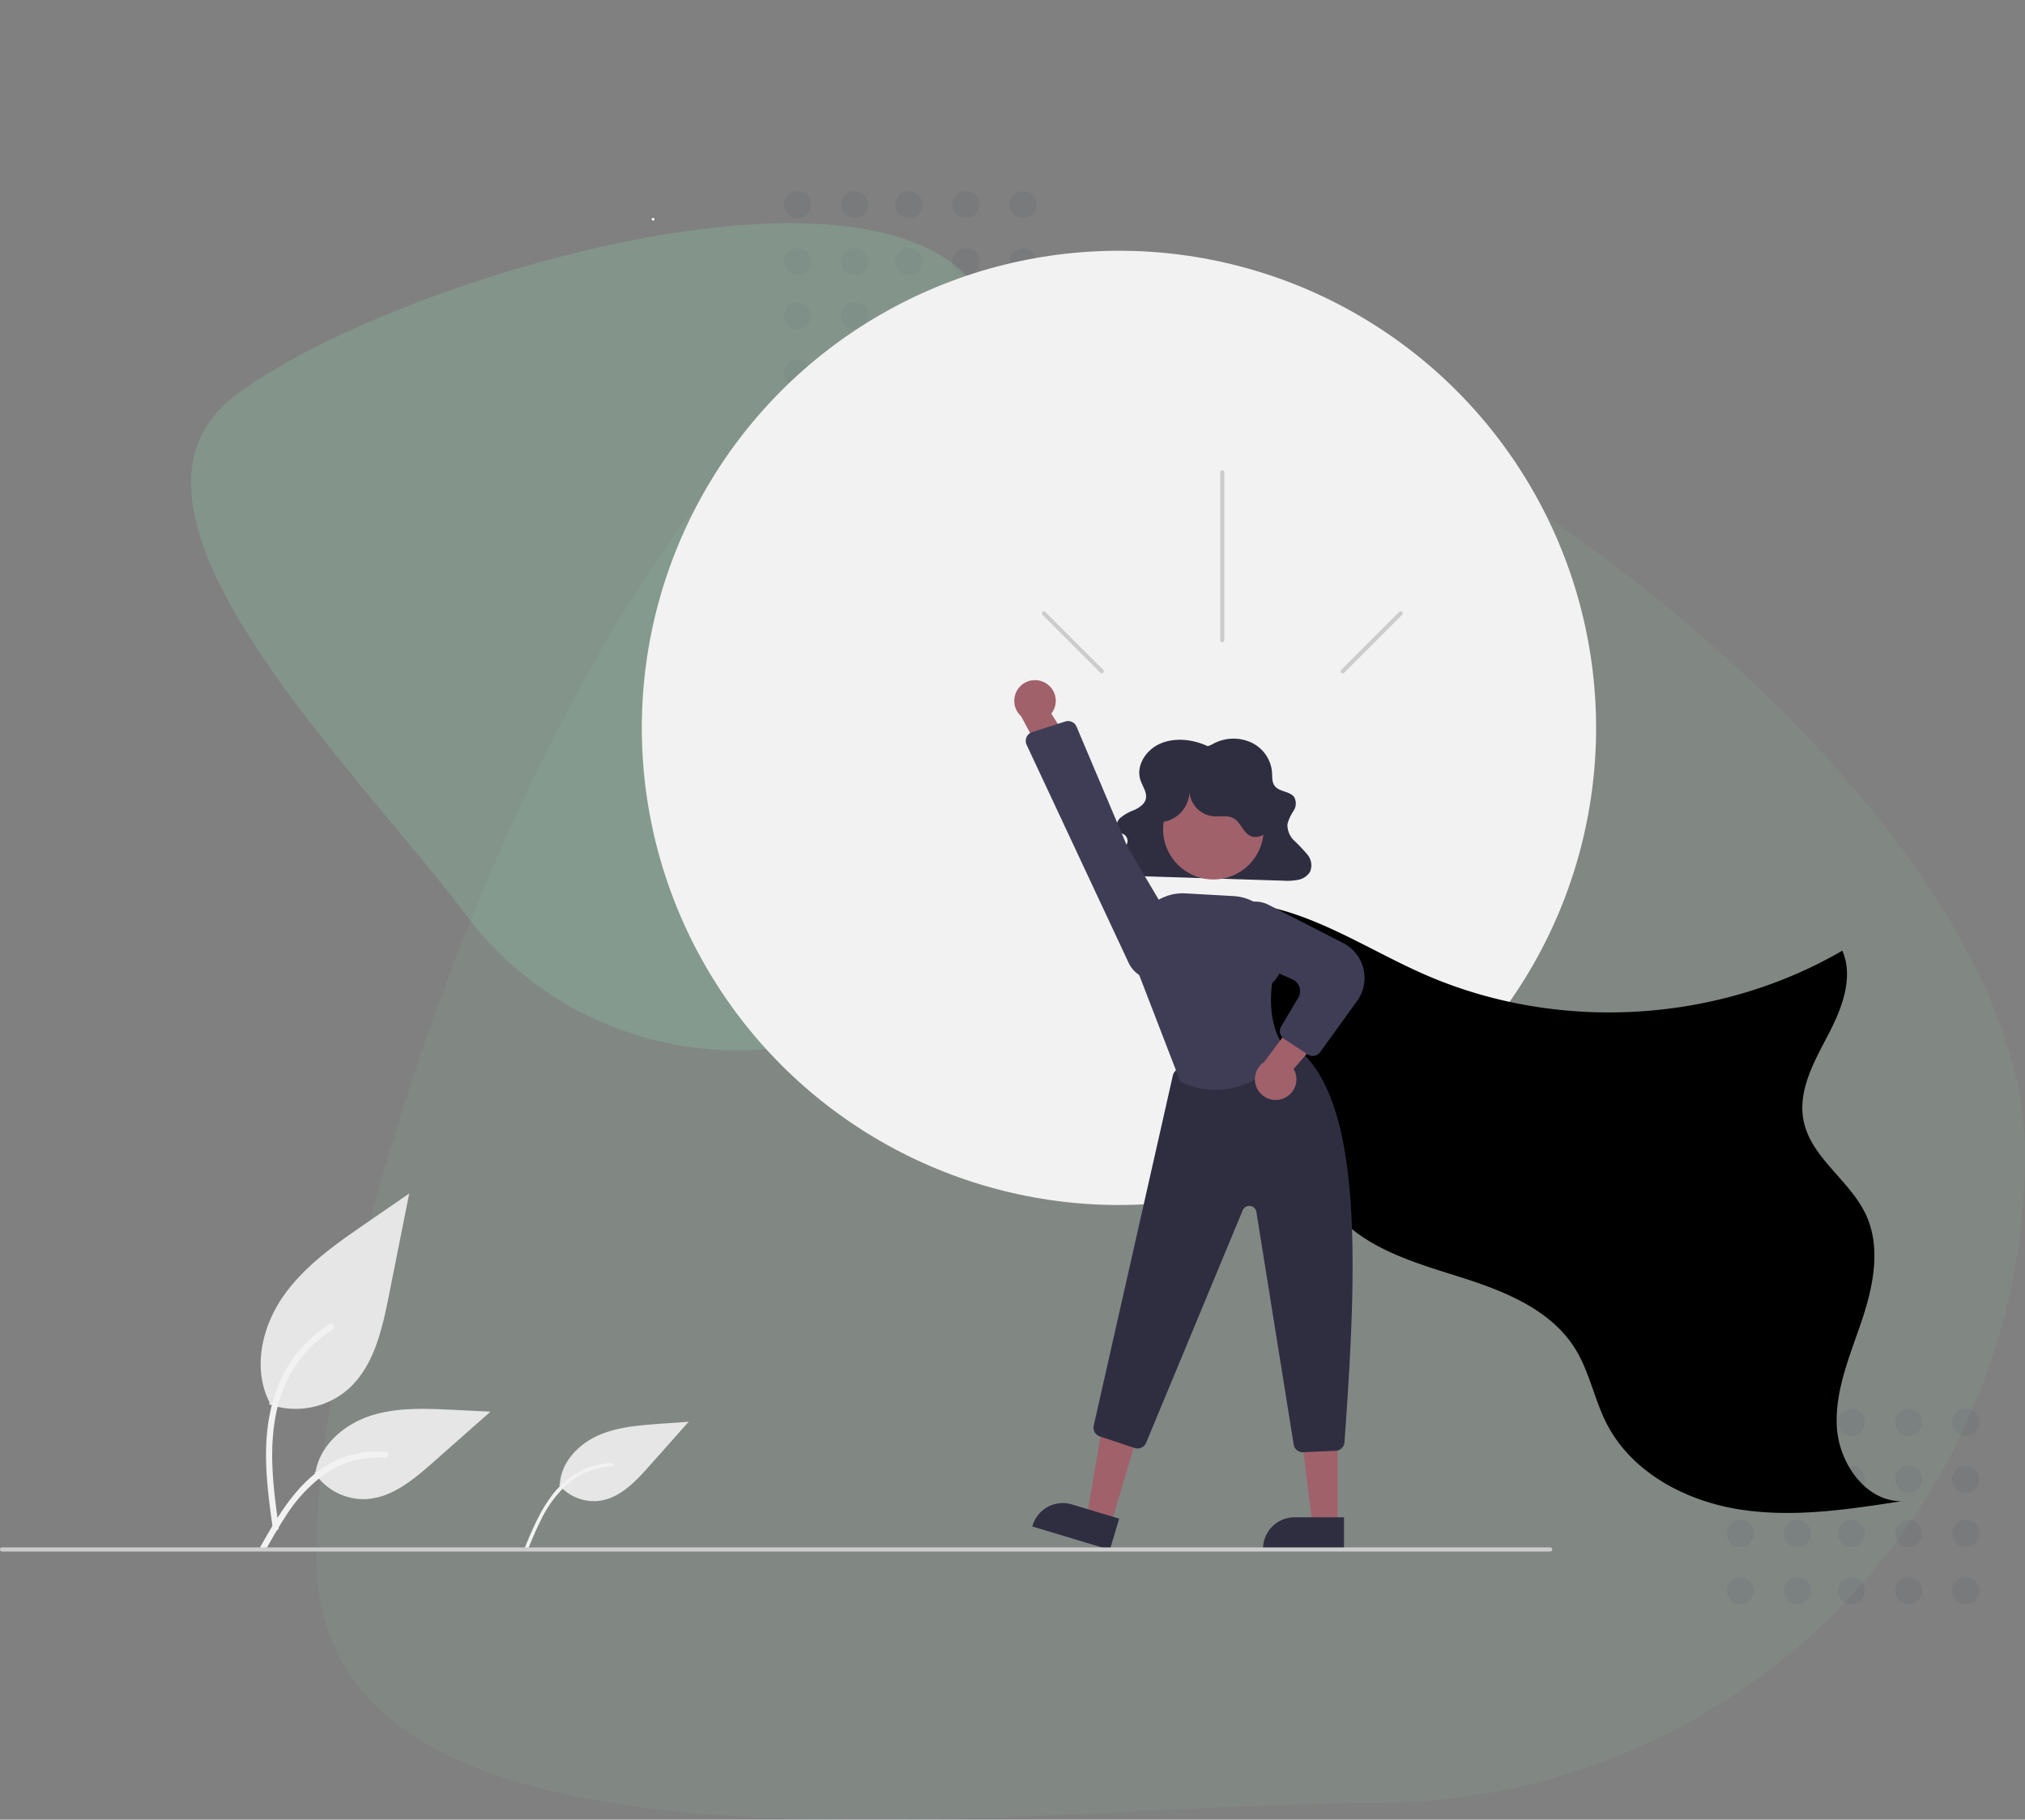 <svg xmlns="http://www.w3.org/2000/svg" width="506.188" height="454.881" viewBox="0 0 506.188 454.881">
  <rect x="0" y="0" width="506.188" height="454.881" fill="#808080" stroke="none"/>
  <g id="Workflow_automation_is_the_next_big_thing_for_your_business_" data-name="Workflow automation is the next big thing for your business " transform="translate(-789.811 -140.234)">
    <circle id="Ellipse_172" data-name="Ellipse 172" cx="0.343" cy="0.343" r="0.343" transform="translate(952.724 194.703)" fill="#fff"/>
    <g id="Group_2_Copy" data-name="Group 2 Copy" transform="translate(985.768 188.01)">
      <circle id="Oval" cx="3.383" cy="3.383" r="3.383" fill="#41485a" opacity="0.111"/>
      <circle id="Oval-2" data-name="Oval" cx="3.383" cy="3.383" r="3.383" transform="translate(14.285)" fill="#41485a" opacity="0.111"/>
      <circle id="Oval-3" data-name="Oval" cx="3.383" cy="3.383" r="3.383" transform="translate(27.817)" fill="#41485a" opacity="0.111"/>
      <circle id="Oval-4" data-name="Oval" cx="3.383" cy="3.383" r="3.383" transform="translate(42.102)" fill="#41485a" opacity="0.111"/>
      <circle id="Oval-5" data-name="Oval" cx="3.383" cy="3.383" r="3.383" transform="translate(0 14.285)" fill="#41485a" opacity="0.111"/>
      <circle id="Oval-6" data-name="Oval" cx="3.383" cy="3.383" r="3.383" transform="translate(14.285 14.285)" fill="#41485a" opacity="0.111"/>
      <circle id="Oval-7" data-name="Oval" cx="3.383" cy="3.383" r="3.383" transform="translate(27.817 14.285)" fill="#41485a" opacity="0.111"/>
      <circle id="Oval-8" data-name="Oval" cx="3.383" cy="3.383" r="3.383" transform="translate(42.102 14.285)" fill="#41485a" opacity="0.111"/>
      <circle id="Oval-9" data-name="Oval" cx="3.383" cy="3.383" r="3.383" transform="translate(0 27.817)" fill="#41485a" opacity="0.111"/>
      <circle id="Oval-10" data-name="Oval" cx="3.383" cy="3.383" r="3.383" transform="translate(14.285 27.817)" fill="#41485a" opacity="0.111"/>
      <circle id="Oval-11" data-name="Oval" cx="3.383" cy="3.383" r="3.383" transform="translate(27.817 27.817)" fill="#41485a" opacity="0.111"/>
      <circle id="Oval-12" data-name="Oval" cx="3.383" cy="3.383" r="3.383" transform="translate(42.102 27.817)" fill="#41485a" opacity="0.111"/>
      <circle id="Oval-13" data-name="Oval" cx="3.383" cy="3.383" r="3.383" transform="translate(0 42.102)" fill="#41485a" opacity="0.111"/>
      <circle id="Oval-14" data-name="Oval" cx="3.383" cy="3.383" r="3.383" transform="translate(14.285 42.102)" fill="#41485a" opacity="0.111"/>
      <circle id="Oval-15" data-name="Oval" cx="3.383" cy="3.383" r="3.383" transform="translate(27.817 42.102)" fill="#41485a" opacity="0.111"/>
      <circle id="Oval-16" data-name="Oval" cx="3.383" cy="3.383" r="3.383" transform="translate(42.102 42.102)" fill="#41485a" opacity="0.111"/>
      <circle id="Oval-17" data-name="Oval" cx="3.383" cy="3.383" r="3.383" transform="translate(56.386)" fill="#41485a" opacity="0.111"/>
      <circle id="Oval-18" data-name="Oval" cx="3.383" cy="3.383" r="3.383" transform="translate(56.386 14.285)" fill="#41485a" opacity="0.111"/>
      <circle id="Oval-19" data-name="Oval" cx="3.383" cy="3.383" r="3.383" transform="translate(56.386 27.817)" fill="#41485a" opacity="0.111"/>
      <circle id="Oval-20" data-name="Oval" cx="3.383" cy="3.383" r="3.383" transform="translate(56.386 42.102)" fill="#41485a" opacity="0.111"/>
    </g>
    <path id="Oval-21" data-name="Oval" d="M264.7,375.486A162.393,162.393,0,0,0,427.1,213.093C427.1,123.406,261.653,0,171.966,0S0,224.261,0,313.948,175.017,375.486,264.7,375.486Z" transform="translate(868.902 215.443)" fill="#8fd6b0" opacity="0.1"/>
    <path id="Oval_Copy" data-name="Oval Copy" d="M138.39,196.291a84.9,84.9,0,0,0,84.9-84.893C223.29,64.513,136.795,0,89.905,0S0,117.236,0,164.122,91.5,196.291,138.39,196.291Z" transform="matrix(0.602, 0.799, -0.799, 0.602, 979.834, 140.234)" fill="#8fd6b0" opacity="0.241"/>
    <g id="Group_2" data-name="Group 2" transform="translate(1221.424 492.389)">
      <circle id="Oval-22" data-name="Oval" cx="3.383" cy="3.383" r="3.383" fill="#41485a" opacity="0.111"/>
      <circle id="Oval-23" data-name="Oval" cx="3.383" cy="3.383" r="3.383" transform="translate(14.285)" fill="#41485a" opacity="0.111"/>
      <circle id="Oval-24" data-name="Oval" cx="3.383" cy="3.383" r="3.383" transform="translate(27.817)" fill="#41485a" opacity="0.111"/>
      <circle id="Oval-25" data-name="Oval" cx="3.383" cy="3.383" r="3.383" transform="translate(42.102)" fill="#41485a" opacity="0.111"/>
      <circle id="Oval-26" data-name="Oval" cx="3.383" cy="3.383" r="3.383" transform="translate(0 14.285)" fill="#41485a" opacity="0.111"/>
      <circle id="Oval-27" data-name="Oval" cx="3.383" cy="3.383" r="3.383" transform="translate(14.285 14.285)" fill="#41485a" opacity="0.111"/>
      <circle id="Oval-28" data-name="Oval" cx="3.383" cy="3.383" r="3.383" transform="translate(27.817 14.285)" fill="#41485a" opacity="0.111"/>
      <circle id="Oval-29" data-name="Oval" cx="3.383" cy="3.383" r="3.383" transform="translate(42.102 14.285)" fill="#41485a" opacity="0.111"/>
      <circle id="Oval-30" data-name="Oval" cx="3.383" cy="3.383" r="3.383" transform="translate(0 27.817)" fill="#41485a" opacity="0.111"/>
      <circle id="Oval-31" data-name="Oval" cx="3.383" cy="3.383" r="3.383" transform="translate(14.285 27.817)" fill="#41485a" opacity="0.111"/>
      <circle id="Oval-32" data-name="Oval" cx="3.383" cy="3.383" r="3.383" transform="translate(27.817 27.817)" fill="#41485a" opacity="0.111"/>
      <circle id="Oval-33" data-name="Oval" cx="3.383" cy="3.383" r="3.383" transform="translate(42.102 27.817)" fill="#41485a" opacity="0.111"/>
      <circle id="Oval-34" data-name="Oval" cx="3.383" cy="3.383" r="3.383" transform="translate(0 42.102)" fill="#41485a" opacity="0.111"/>
      <circle id="Oval-35" data-name="Oval" cx="3.383" cy="3.383" r="3.383" transform="translate(14.285 42.102)" fill="#41485a" opacity="0.111"/>
      <circle id="Oval-36" data-name="Oval" cx="3.383" cy="3.383" r="3.383" transform="translate(27.817 42.102)" fill="#41485a" opacity="0.111"/>
      <circle id="Oval-37" data-name="Oval" cx="3.383" cy="3.383" r="3.383" transform="translate(42.102 42.102)" fill="#41485a" opacity="0.111"/>
      <circle id="Oval-38" data-name="Oval" cx="3.383" cy="3.383" r="3.383" transform="translate(56.386)" fill="#41485a" opacity="0.111"/>
      <circle id="Oval-39" data-name="Oval" cx="3.383" cy="3.383" r="3.383" transform="translate(56.386 14.285)" fill="#41485a" opacity="0.111"/>
      <circle id="Oval-40" data-name="Oval" cx="3.383" cy="3.383" r="3.383" transform="translate(56.386 27.817)" fill="#41485a" opacity="0.111"/>
      <circle id="Oval-41" data-name="Oval" cx="3.383" cy="3.383" r="3.383" transform="translate(56.386 42.102)" fill="#41485a" opacity="0.111"/>
    </g>
    <g id="Blog_Banner_Workflow_automation_is_the_next_big_thing_for_your_business_" data-name="Blog Banner Workflow automation is the next big thing for your business " transform="translate(789.812 202.916)">
      <circle id="Ellipse_590" data-name="Ellipse 590" cx="119.271" cy="119.271" r="119.271" transform="translate(160.432)" fill="#f2f2f2"/>
      <path id="Path_14944" data-name="Path 14944" d="M265.136,645.486a20,20,0,0,0,19.309-3.4c6.763-5.677,8.884-15.028,10.609-23.688l5.1-25.613-10.684,7.357c-7.683,5.29-15.54,10.75-20.86,18.413s-7.642,18.123-3.368,26.415" transform="translate(-197.868 -357.113)" fill="#e6e6e6"/>
      <path id="Path_14945" data-name="Path 14945" d="M267.326,707.524c-1.081-7.877-2.193-15.855-1.435-23.816.674-7.07,2.831-13.976,7.222-19.638a32.671,32.671,0,0,1,8.382-7.6c.838-.529,1.61.8.775,1.326a31.058,31.058,0,0,0-12.285,14.823c-2.675,6.8-3.1,14.218-2.643,21.445.279,4.37.869,8.712,1.465,13.048a.8.8,0,0,1-.536.945.773.773,0,0,1-.945-.536Z" transform="translate(-199.144 -388.142)" fill="#f2f2f2"/>
      <path id="Path_14946" data-name="Path 14946" d="M408.733,720.042a11.4,11.4,0,0,0,10.474,3.894c4.962-.841,8.7-4.828,12.044-8.589l9.892-11.122-7.374.538c-5.3.386-10.739.806-15.564,3.041s-8.982,6.708-9.27,12.017" transform="translate(-268.988 -411.508)" fill="#e6e6e6"/>
      <path id="Path_14947" data-name="Path 14947" d="M392.135,745.385c1.739-4.184,3.492-8.428,6.16-12.123a21.348,21.348,0,0,1,9.212-7.574,18.618,18.618,0,0,1,6.31-1.318c.565-.019.561.857,0,.875a17.7,17.7,0,0,0-10.313,3.747,28.373,28.373,0,0,0-7.481,9.782c-1.123,2.229-2.084,4.534-3.041,6.837a.454.454,0,0,1-.536.31.44.44,0,0,1-.31-.536Z" transform="translate(-260.88 -421.341)" fill="#f2f2f2"/>
      <path id="Path_14948" data-name="Path 14948" d="M289.28,713.893a14.72,14.72,0,0,0,12.825,6.619c6.492-.308,11.9-4.839,16.777-9.141l14.411-12.724-9.538-.456c-6.859-.328-13.9-.634-20.428,1.481s-12.558,7.206-13.753,13.968" transform="translate(-210.682 -408.449)" fill="#e6e6e6"/>
      <path id="Path_14949" data-name="Path 14949" d="M262.866,742.5c5.2-9.209,11.242-19.445,22.029-22.716a24.581,24.581,0,0,1,9.266-.957c.984.085.738,1.6-.244,1.517a22.836,22.836,0,0,0-14.787,3.912,38.433,38.433,0,0,0-10.163,10.967c-1.683,2.563-3.191,5.234-4.7,7.9-.482.853-1.89.237-1.4-.625Z" transform="translate(-197.74 -418.59)" fill="#f2f2f2"/>
      <path id="Path_14950" data-name="Path 14950" d="M699.786,454.335c10.349-5.688,23.229-4.546,34.379-.658s21.255,10.26,32.083,14.972c33.089,14.4,72.969,12.078,104.163-6.065,2.95,6.862-.215,14.712-3.691,21.323s-7.439,13.777-6.008,21.109c1.831,9.382,11.668,15.006,15.653,23.694,3.783,8.247,1.753,17.933-1.15,26.53s-6.669,17.259-6.176,26.319,7.076,18.641,16.15,18.648c-13.447,2.089-27.159,4.18-40.6,2.039S817.786,593,811.546,580.9c-3.119-6.045-4.321-12.995-7.9-18.777-6.1-9.849-17.809-14.481-28.857-17.972s-22.869-6.853-30.648-15.44c-7.411-8.181-9.758-19.578-13.685-29.895A95.487,95.487,0,0,0,697.391,455.7" transform="translate(-409.885 -287.621)"/>
      <path id="Path_14951" data-name="Path 14951" d="M702.321,372.538c-3.633-1.69-8.093-2.244-11.79-.674s-6.217,5.6-5.021,9.158c.542,1.615,1.776,3.2,1.3,4.835-.37,1.256-1.661,2.085-2.929,2.674a10.916,10.916,0,0,0-3.572,2.079c-.917.994-1.108,2.706.037,3.476.377.254.849.374,1.215.642a1.931,1.931,0,0,1,.6,2.161,4.552,4.552,0,0,1-1.459,1.92c-1.3,1.122-3.019,2.405-2.615,4a2.8,2.8,0,0,0,1.892,1.77,9.4,9.4,0,0,0,2.778.367l38.375,1.209a14.549,14.549,0,0,0,3.789-.212,4.485,4.485,0,0,0,2.976-2,4.167,4.167,0,0,0-.655-4.306,40.839,40.839,0,0,0-3.253-3.438,5.457,5.457,0,0,1-1.742-4.13,10.556,10.556,0,0,1,1.517-3.346,3.332,3.332,0,0,0,.163-3.475c-1.043-1.421-3.546-1.293-4.731-2.617-.895-1-.722-2.438-.811-3.727a9.042,9.042,0,0,0-5.416-7.388,10.663,10.663,0,0,0-9.7.661Z" transform="translate(-400.428 -248.688)" fill="#2f2e41"/>
      <path id="Path_14952" data-name="Path 14952" d="M536.654,597.452l-6.01-1.806,4.1-24.042,8.871,2.665Z" transform="translate(-259.011 -279.004)" fill="#a0616a"/>
      <path id="Path_14953" data-name="Path 14953" d="M659.218,755.637l-19.38-5.823.074-.245a7.876,7.876,0,0,1,9.809-5.277h0l11.836,3.556Z" transform="translate(-381.792 -430.902)" fill="#2f2e41"/>
      <path id="Path_14954" data-name="Path 14954" d="M644.351,599.414h-6.276l-2.985-24.206h9.262Z" transform="translate(-309.992 -280.763)" fill="#a0616a"/>
      <path id="Path_14955" data-name="Path 14955" d="M772.75,759.019H752.514v-.256a7.876,7.876,0,0,1,7.876-7.876H772.75Z" transform="translate(-436.79 -434.284)" fill="#2f2e41"/>
      <path id="Path_14956" data-name="Path 14956" d="M722.022,621.722a2.3,2.3,0,0,1-2.273-1.939l-9.318-58.127a1.792,1.792,0,0,0-3.424-.4l-24.142,58.118a2.312,2.312,0,0,1-2.856,1.3l-8.72-2.907a2.3,2.3,0,0,1-1.518-2.693l19.784-87.545a2.317,2.317,0,0,1,1.726-1.736l26.532-6.159a2.335,2.335,0,0,1,1.9.394c17.471,12.694,16,54.169,12.739,99.2a2.3,2.3,0,0,1-2.2,2.137l-8.13.354Z" transform="translate(-396.374 -321.379)" fill="#2f2e41"/>
      <circle id="Ellipse_591" data-name="Ellipse 591" cx="12.573" cy="12.573" r="12.573" transform="translate(290.74 132.022)" fill="#a0616a"/>
      <path id="Path_14957" data-name="Path 14957" d="M709.927,495.314a20.422,20.422,0,0,1-8.714-2.014l-.093-.044-.037-.1-11.277-29.217-.214-5.076A12.169,12.169,0,0,1,702.435,446.2l11.972.674a12.176,12.176,0,0,1,11.485,12.086,8.219,8.219,0,0,1-1.809,9.657c-.162,1-1.675,11.388,4.037,17.1l.161.161-.14.178C728.05,486.175,720.713,495.312,709.927,495.314Z" transform="translate(-406.072 -285.556)" fill="#3f3d56"/>
      <path id="Path_14958" data-name="Path 14958" d="M755.524,525.025a5.148,5.148,0,0,0,2.7-7.416l11.957-13.843-9.426-1.227-9.91,13.334a5.175,5.175,0,0,0,4.677,9.153Z" transform="translate(-434.856 -313.064)" fill="#a0616a"/>
      <path id="Path_14959" data-name="Path 14959" d="M756.122,488.8a2.3,2.3,0,0,1-1.263-.379l-5.914-3.879a2.3,2.3,0,0,1-.716-3.1l4.281-7.193a3.211,3.211,0,0,0-1.446-4.572l-12.3-5.514a7.332,7.332,0,0,1-4.152-8.147h0a7.29,7.29,0,0,1,10.459-4.993l18.659,9.561a9.816,9.816,0,0,1,3.483,14.481l-9.224,12.782A2.3,2.3,0,0,1,756.122,488.8Z" transform="translate(-427.979 -287.527)" fill="#3f3d56"/>
      <path id="Path_14960" data-name="Path 14960" d="M700.152,396.35a7.794,7.794,0,0,0,6.854-8.247,6.659,6.659,0,0,0,5.7,6.78c1.821.2,3.818-.35,5.4.569,1.756,1.018,2.318,3.489,4.147,4.368,1.767.849,4.012-.309,4.885-2.065a7.825,7.825,0,0,0,.08-5.738,16.2,16.2,0,0,0-26.971-6.642,10.374,10.374,0,0,0-3.21,6.178,6.085,6.085,0,0,0,3,5.976Z" transform="translate(-409.702 -253.543)" fill="#2f2e41"/>
      <path id="Path_14961" data-name="Path 14961" d="M638.7,342.731a5.147,5.147,0,0,1,1.589,7.731l9.807,15.441-9.5-.163L632.732,351.1a5.175,5.175,0,0,1,5.964-8.372Z" transform="translate(-377.496 -234.751)" fill="#a0616a"/>
      <path id="Path_14962" data-name="Path 14962" d="M649.334,363.475l12.63,29.844,13.242,22.454a7.263,7.263,0,0,1-4.157,10.642h0a7.3,7.3,0,0,1-8.677-3.875l-25.522-54.533a2.3,2.3,0,0,1,1.382-3.169l8.275-2.658a2.354,2.354,0,0,1,.482-.1A2.29,2.29,0,0,1,649.334,363.475Z" transform="translate(-380.228 -244.499)" fill="#3f3d56"/>
      <path id="Path_14963" data-name="Path 14963" d="M523.24,766.63H136.249a.512.512,0,1,1,0-1.024H523.24a.512.512,0,1,1,0,1.024Z" transform="translate(-135.737 -441.469)" fill="#ccc"/>
      <path id="Path_14964" data-name="Path 14964" d="M732.619,240.118v41.975a.512.512,0,1,1-1.024,0V240.118a.512.512,0,1,1,1.024,0Z" transform="translate(-426.58 -184.725)" fill="#ccc"/>
      <path id="Path_14965" data-name="Path 14965" d="M805.782,309.338,791.3,323.816a.512.512,0,1,1-.724-.724l14.478-14.478a.512.512,0,0,1,.724.724Z" transform="translate(-455.297 -218.335)" fill="#ccc"/>
      <path id="Path_14966" data-name="Path 14966" d="M644.627,309.338l14.478,14.479a.512.512,0,0,0,.724-.724l-14.479-14.479a.512.512,0,0,0-.724.724Z" transform="translate(-384.057 -218.335)" fill="#ccc"/>
    </g>
  </g>
</svg>
